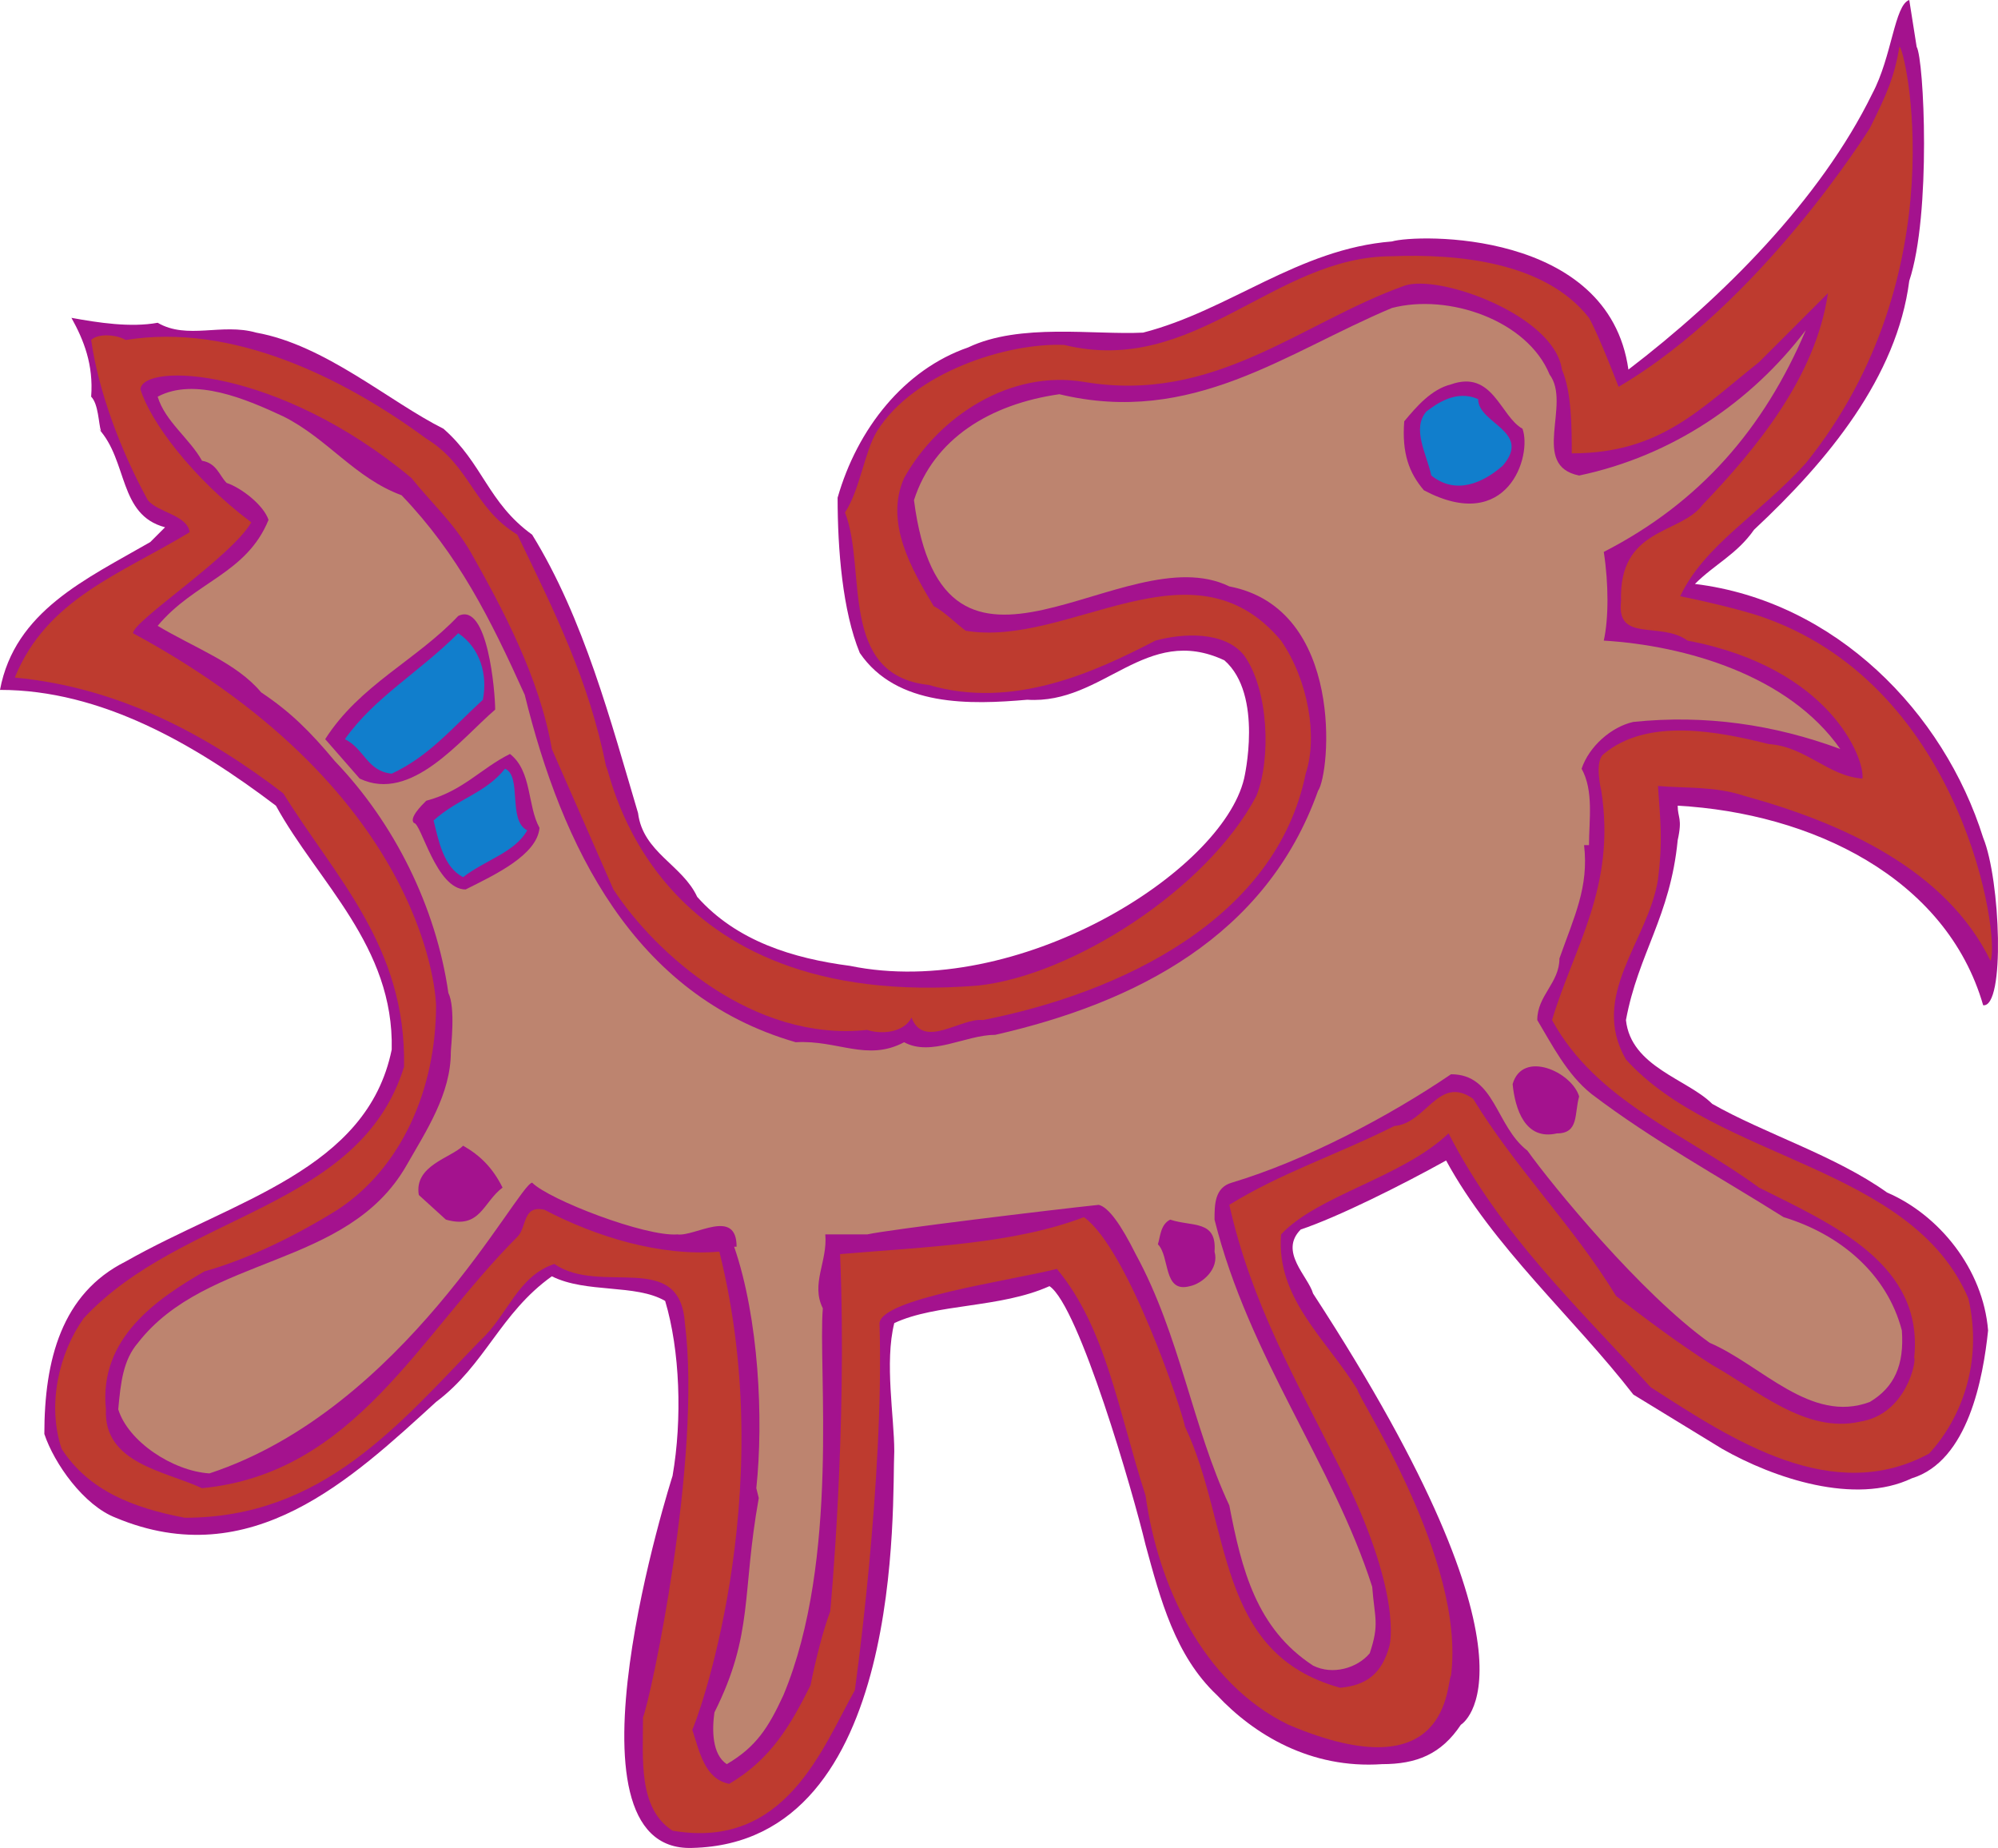 <svg xmlns="http://www.w3.org/2000/svg" width="608.267" height="562.515"><path fill="#a4128e" fill-rule="evenodd" d="M510.75 245.25c40.5 2.25 81.75 21.75 93 60.75 6.75.75 5.25-38.25 0-51-12-38.25-45-72-87.75-77.25 6-6 12.75-9 18-16.5 22.5-21 43.5-46.5 47.25-75.75 6.75-20.25 4.5-67.5 2.25-71.25L581.25 0C576.75 1.5 576 17.25 570 28.5c-15.75 32.25-45.75 62.25-74.25 84-6-42.75-64.5-41.25-72-39-28.5 2.25-49.5 21-75.75 27.75-15 .75-37.5-3-53.25 4.5C275.25 112.5 261 130.5 255 151.5c0 15.75 1.5 34.5 6.75 47.25 11.25 16.5 33.75 15.75 51 14.25 23.25 1.5 36-23.25 60-12 12 10.5 6 36 6 36-6.75 28.5-69 67.5-120 57-17.25-2.25-34.5-7.5-46.5-21-4.5-9.75-16.5-13.5-18-25.5-8.25-27.75-16.5-59.25-32.25-84.75-13.5-9.75-15-21.75-27-32.25-16.5-8.25-36-25.5-57-29.25-10.5-3-21 2.25-30-3-8.25 1.5-18 0-26.25-1.5 3.75 6.75 6.75 14.25 6 24 2.25 2.25 2.25 8.25 3 10.5l-.75-.75c9 9.75 6 26.25 20.25 30l-4.5 4.5C26.25 176.25 4.5 186 0 210c30.75 0 59.25 16.5 84 35.25 12.75 23.25 36 42.75 35.25 74.25-7.5 36.75-48 45.75-81 64.5-19.5 9.75-24.75 30-24.75 52.5 3 9 12 21.75 21.75 25.5 41.25 17.25 72-12 97.5-35.25 15-11.25 19.5-27 35.25-38.25 10.5 5.25 25.5 2.25 34.5 7.5 4.5 15 5.25 36 2.25 53.25 0 0-36.75 114.75 6 113.25 65.25-1.5 60.75-105.75 61.5-120.75 0-10.5-3-27 0-39 12.75-6 32.25-4.5 47.25-11.25 9 6 25.5 63 29.25 78.75 4.5 16.5 9 33.75 21.75 45.75 11.25 12 28.5 22.5 50.25 21 10.5 0 18-3 24-12 0 0 29.25-17.25-45-131.25-1.5-5.25-10.5-12.75-3.75-19.5 11.25-3.75 30.75-13.5 44.25-21 14.25 26.25 39 48 57 71.25l27 16.5c15.75 9 40.5 17.25 57.75 9 17.25-5.25 21.75-30.75 23.25-45-1.5-18.75-15-35.25-30.75-42-15.75-11.25-37.5-18-53.25-27-7.5-7.5-24.75-11.25-26.25-25.5 3.75-20.25 13.5-31.5 15.75-54.75 1.5-6.75 0-6.75 0-10.5"/><path fill="#be3b2f" fill-rule="evenodd" d="M504.75 267.75c-3 18.75-21 35.25-9.75 54.75 27.75 30.75 87 32.25 104.25 72.75 4.5 19.5-2.25 36.75-12 47.25-29.25 15.75-59.25-3.75-84.75-20.25C480 397.5 456.75 375.75 441 345c-14.25 13.5-39.75 18.75-51 30.75-1.5 19.5 13.5 31.5 23.25 47.25 0 2.25 33 51.75 28.5 87-1.5 2.25 0 36-49.5 15-26.25-12.75-39.75-42.75-43.5-69.75-8.25-25.5-12-51-27-69-15 3.75-53.25 9-54 16.5 1.5 48-7.5 111.75-7.5 111.75-9.75 17.25-21 48.75-55.5 42.75-10.5-6.75-9-21.75-9-34.5 2.25-5.25 18-78.75 12.75-120-1.5-22.5-25.5-8.25-39.75-18-11.25 3.75-14.25 15.75-22.5 23.25-24.75 25.5-48 54-90 54-15.75-3-29.25-8.25-37.5-21-4.5-13.5-.75-29.25 6.75-39.75 30-32.25 84-33 97.5-76.5.75-36.75-21-57.75-36.75-83.25-22.5-17.25-49.5-32.25-81.75-35.25 9.75-24 32.25-31.5 53.25-44.25-.75-5.25-9.75-6-12.75-9.75-8.25-15-15-33-17.25-48.75 2.25-2.25 8.25-1.5 10.5 0 32.25-5.25 66 11.25 91.5 30 13.5 8.25 14.25 21 27.75 29.25 11.25 23.25 21.75 44.25 27 70.5 1.5 1.5 12.75 75 113.25 66.75 28.5-3 69.75-29.25 84.75-57.75 4.5-11.25 3.75-32.25-3.75-42.75-6-7.5-18.75-6.75-27-4.5-18.75 9.75-43.5 21-69 13.5-27.75-3-18.75-35.25-25.5-52.5 4.5-6.75 6-18.75 9.75-24.75 11.25-18 39.75-27 57-26.25 39.75 9.75 63.75-27 99.75-27 19.5-.75 46.5 1.5 60 18.75 3 5.25 9 21 9 21 43.5-25.5 76.5-78.75 76.5-78.75 5.25-10.5 7.5-15.75 9-24.75 1.5-.75 18 69-28.5 126.75-14.25 15.75-30.75 24.75-38.25 40.5 11.25 2.25 22.5 5.25 26.25 6.75C597.75 210 609 285 606 292.5c-13.5-27.75-45-42-75-50.25-9-3-18-2.25-26.25-3 .75 11.25 1.5 16.5 0 28.5"/><path fill="#a4128e" fill-rule="evenodd" d="M475.5 112.5c3 6.75 3 18 3 25.5 27 0 39-13.5 57-27.75l21-21c-3.75 25.5-21.75 47.25-38.25 64.5-6.75 9-25.5 6.75-24.75 29.25-1.5 12.75 12 6 20.25 12 43.5 8.25 54 36 53.25 42-10.5-.75-17.25-9.75-28.5-10.5-15-3.75-36.75-8.25-50.25 3-3 2.25-.75 11.25-.75 11.25 4.5 29.25-8.25 47.25-15 69.75 13.5 24.75 40.5 34.5 63 51 22.5 11.25 50.25 23.25 47.25 51.75.75.75-2.25 17.25-16.5 19.5-16.5 3.75-31.5-9.75-45-17.25-10.5-6.75-19.5-13.5-29.25-21-12.75-21-30.75-39-43.5-60-10.5-7.5-14.25 7.5-24 8.25-18 9-34.5 14.25-50.25 24 6.75 30 20.25 53.25 33 78.75C427.5 485.25 423 501 423 501c-2.25 8.25-6.75 12-15 12.75-38.25-10.5-33-49.5-47.25-79.5-.75-4.5-17.25-54-30.75-63.75-21.75 8.25-48 9-74.25 11.25 2.25 54-3 108.75-3 108.75-2.25 6-4.5 15-6 22.5-6 12-12 22.5-24.75 30-7.5-1.5-9-9.75-11.25-16.5.75-.75 27-70.5 8.25-145.5-18 1.5-37.5-4.5-53.25-12.75-6.75-1.5-5.25 5.25-8.25 8.25-30 30-49.5 72-96 76.5-11.25-5.25-30-7.5-29.25-24-2.25-21.75 15.75-33.75 30-42 13.5-3.75 28.5-11.25 40.5-18.75 19.5-12.75 30-36.75 30-62.25 0 0-.75-63.75-92.25-113.25 0-3.75 30-23.25 36-33.75-18-13.5-30.75-30.75-33.75-40.5.75-8.25 42-6.75 82.5 27 6 7.5 12.75 13.5 18 22.5 9.75 17.25 21 38.25 24.75 60l18.75 42.75c12.75 19.5 42.75 46.5 77.25 42.75 4.5 1.5 11.25.75 13.5-3.75 3.75 9.75 15 0 21.75.75 42-8.25 89.25-30.75 98.25-75 3.75-11.25.75-28.5-7.5-40.5-27-32.25-64.5 2.25-96-3-3-2.25-6.75-6-9.75-7.5-6.75-11.25-15-25.5-9-39 10.5-18.75 32.25-33 54.75-29.25 39.75 6.75 66-18 97.5-29.25 10.5-3.75 45.75 9 48 25.5"/><path fill="#bd846f" fill-rule="evenodd" d="M471.75 114c6.75 9-6 27.75 9 30.75 28.5-6 52.5-22.5 69-44.25-12.75 30-32.25 52.5-61.5 67.5 1.5 9.75 1.5 20.25 0 27 24.75 1.5 56.25 10.5 72 33-20.25-7.5-41.25-10.5-63-8.25-6.75 1.5-13.5 7.5-15.75 14.25 3.75 6.75 2.25 15.75 2.25 23.25h-1.5c1.5 12.75-3 21.75-7.5 34.5 0 7.5-6.75 11.25-6.75 18.75 4.5 7.5 9 16.5 16.5 22.5 18.75 14.25 38.25 24.75 58.5 37.5 17.25 5.25 31.5 17.25 36 34.5.75 10.5-2.25 17.25-9.75 21.75-18 6.75-33-11.25-48.75-18-21-15-48-48-55.5-58.5-9.75-7.5-9.75-23.25-23.25-23.25C423 339.75 397.5 353.25 375 360c-5.25 1.5-5.25 6.75-5.25 11.25 10.5 42 36 74.25 48 111.75.75 9.75 2.25 11.25-.75 20.25-3.75 4.5-11.25 6.75-17.25 3.75-17.25-11.25-21.75-29.25-25.5-48.75-11.25-24-15-51.75-28.5-76.5-4.5-9-8.25-14.25-11.25-15-14.25 1.5-63.75 7.5-70.5 9h-12.75c.75 8.25-4.5 15-.75 22.5-1.5 18 5.25 76.5-12 117.75-4.5 9.75-8.25 15.75-17.25 21-4.5-3-4.5-10.5-3.75-15.75 12-24 8.25-36 13.5-65.25l-.75-3c2.25-21 .75-51.75-6.75-73.5h.75c0-12-12.75-3-18-3.75-9.75.75-39-10.5-44.25-15.75-4.5.75-39 69-98.25 88.5C52.5 447.75 39 438.75 36 429c.75-8.25 1.5-15 6-20.25 21-27 63.75-22.5 81.75-54 6-10.5 13.5-21.75 13.5-34.5 0-1.5 1.5-13.5-.75-18-3.75-26.25-16.5-51.75-34.5-70.5-7.5-9-13.5-15-22.5-21-7.5-9-20.25-13.5-31.5-20.25 11.25-13.5 27-15.75 33.75-32.25-1.5-4.5-8.25-9.75-12.75-11.25-2.25-2.25-3-6-7.5-6.75-3.75-6.75-11.25-12-13.5-19.5 11.25-6 27 .75 38.25 6 13.5 6.75 21.75 18.75 36 24 17.25 18 27 37.5 37.5 60.75 11.25 45.75 33 91.5 82.5 105.75 12.75-.75 21.75 6 33 0C283.5 321.75 294 315 303 315c42.75-9.75 82.5-30 98.25-74.25 3.75-5.25 8.25-55.5-27-62.25-32.25-15.75-87 43.5-96-26.25 6-18.75 23.25-29.25 44.25-32.25 40.5 9.75 69-12.75 101.25-26.25 17.25-4.5 41.25 3.75 48 20.25"/><path fill="#a4128e" fill-rule="evenodd" d="M463.5 130.5c3 8.25-4.5 32.25-30 18.75-4.5-5.25-6.75-11.25-6-21 3.75-4.5 8.25-9.75 14.25-11.25 12.75-4.5 15 9.75 21.75 13.5"/><path fill="#117ecc" fill-rule="evenodd" d="M450 121.5c0 7.5 16.5 9.75 7.5 20.25-6 5.25-14.25 9-21.75 3-1.5-6.75-6-14.25-1.5-19.5 3-2.25 9-6.75 15.75-3.75"/><path fill="#a4128e" fill-rule="evenodd" d="M150.75 216c-10.5 9-25.5 28.5-41.25 21L99 225c10.5-16.5 27.75-24 40.5-37.5 9-4.5 11.25 23.25 11.25 28.5"/><path fill="#117ecc" fill-rule="evenodd" d="M147 213c-9.75 9-16.5 17.25-27.75 22.5-7.5-.75-8.25-7.5-14.25-10.5 9-12.75 22.5-20.25 34.5-32.25 6.75 4.5 9 12.75 7.5 20.25"/><path fill="#a4128e" fill-rule="evenodd" d="M164.25 252c-.75 8.25-13.5 14.25-22.5 18.75-9 0-13.5-20.25-15.75-20.25-1.5-1.5 2.25-5.25 3.75-6.75 11.25-3 16.5-9.75 25.5-14.25 6.75 5.25 5.25 15.75 9 22.5"/><path fill="#117ecc" fill-rule="evenodd" d="M160.5 252.75c-3.75 6.75-12.75 9-19.5 14.25-6-3-7.5-11.25-9-17.25 7.5-6.75 15.75-8.25 21.75-15.75 5.25 2.25.75 15.75 6.75 18.75"/><path fill="#a4128e" fill-rule="evenodd" d="M480.75 333.75c-1.5 5.25 0 11.25-6.75 11.25-9.75 2.25-12.75-7.5-13.5-15 3-10.5 18-3.75 20.25 3.75M153 361.5c-6 4.5-6.75 12.75-17.25 9.75l-8.25-7.5c-1.5-9 9.75-11.25 13.5-15 5.25 3 9 6.75 12 12.75M369.75 381c1.5 5.25-3.75 9.75-7.5 10.5-8.25 2.25-6-9-9.75-12.75.75-2.25.75-6 3.75-7.5 6.75 2.25 14.25 0 13.5 9.75"/></svg>
